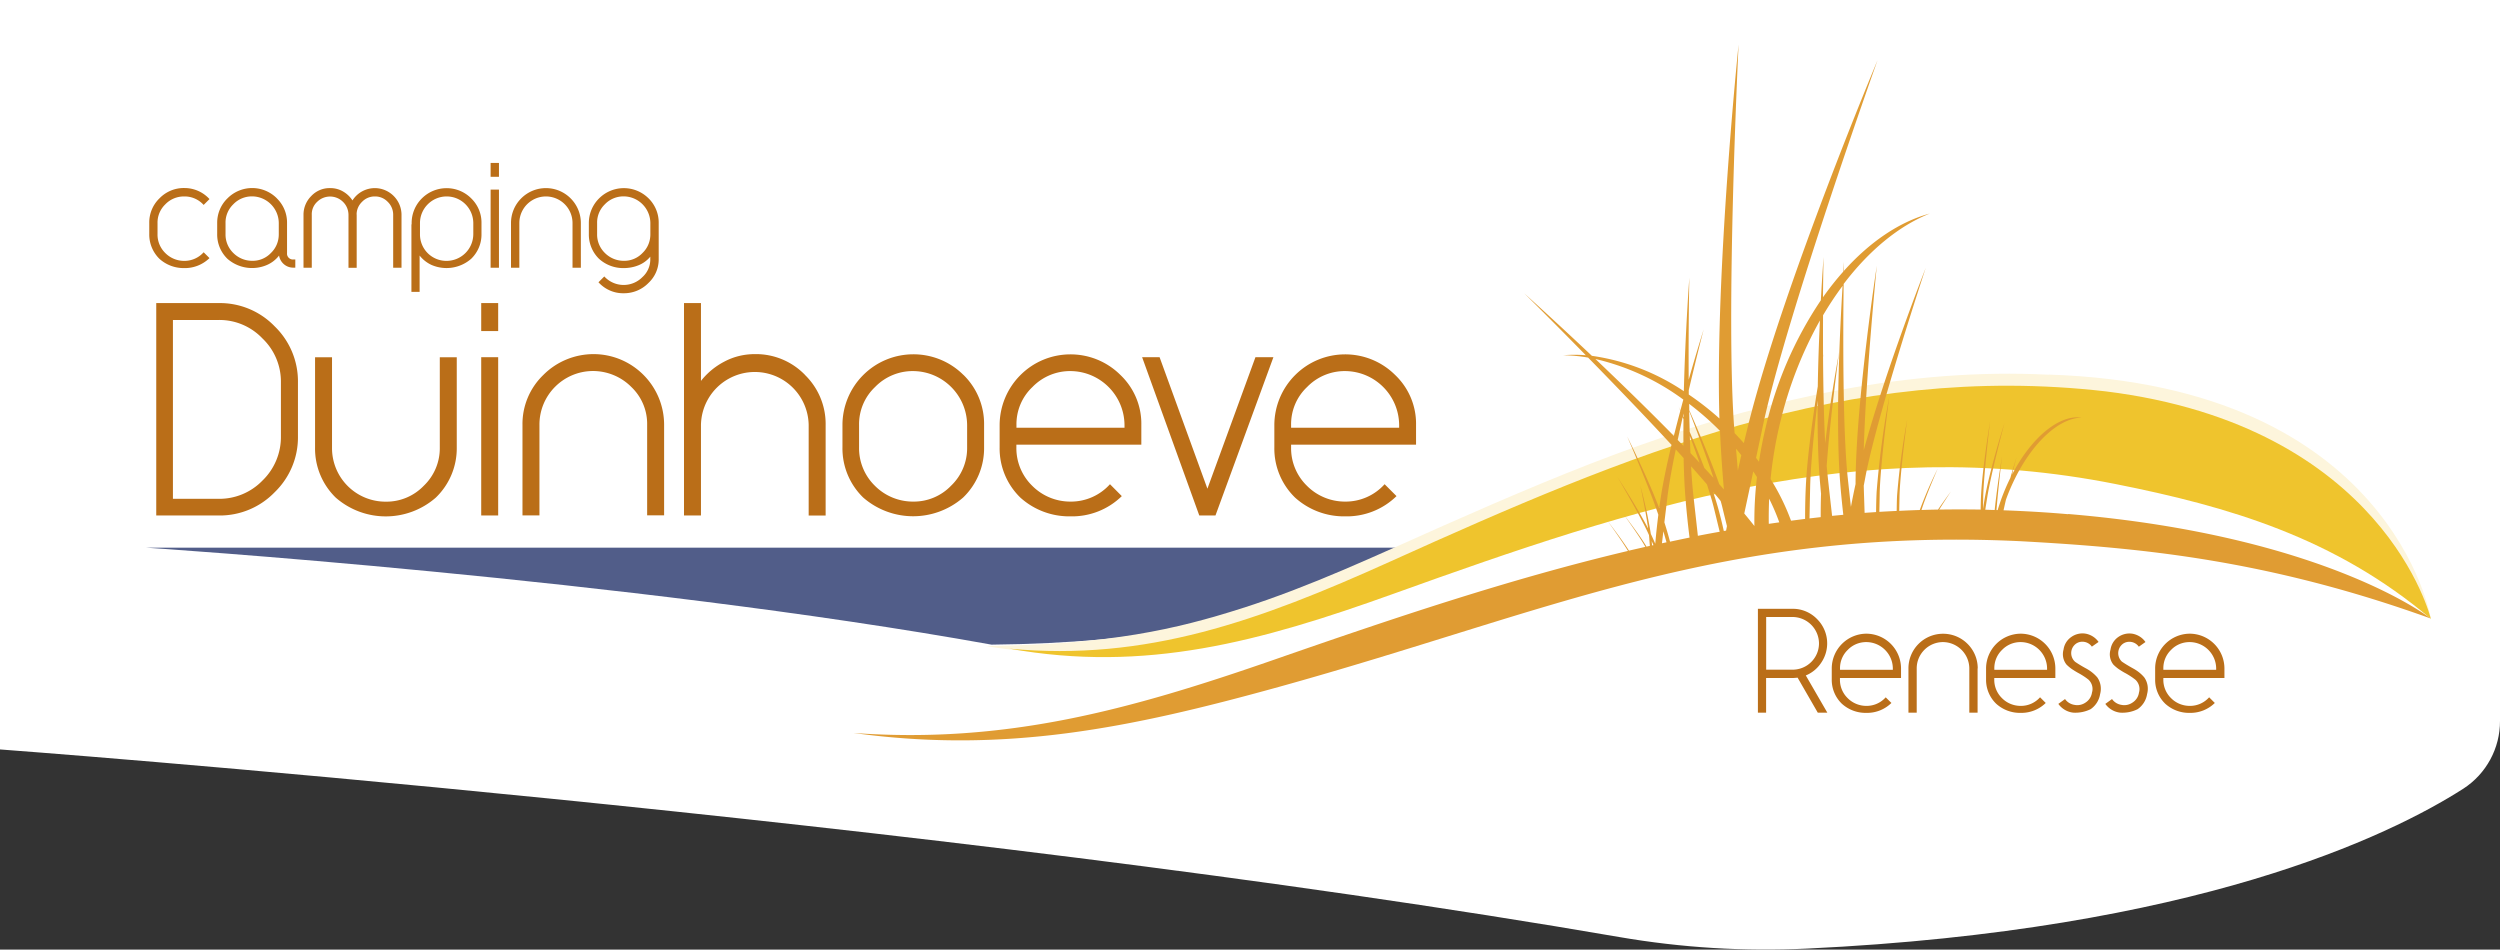 <svg xmlns="http://www.w3.org/2000/svg" id="Layer_1" data-name="Layer 1" viewBox="0 0 350.73 133.22"><rect x="0" y="0" width="350.73" height="133.22" fill="#333333" stroke="none"/><defs><style>.lg-4{fill:#ba6e18}</style></defs><g id="Group_106" data-name="Group 106"><g id="Group_1" data-name="Group 1"><path d="M0 105.14s130.66 9.68 227.18 26.32c8.69 1.5 17.51 2.04 26.32 1.62 54.54-2.59 81.73-15.81 92.08-22.43 3.23-2.09 5.17-5.68 5.15-9.52V0H0z" style="fill:#fff"/><path id="Path_2" d="M20.43 76.83h177.02s-14.08 13.16-58.34 13.61C87.98 81.22 20.43 76.83 20.43 76.83" data-name="Path 2" style="fill:#515d89"/><path id="Path_3" d="M287.41 52.57c-19.57-.99-38.82 3.29-57.16 9.83-9.45 3.37-18.68 7.33-27.85 11.39-9.31 4.13-18.52 8.48-28.24 11.57-9.12 2.9-18.4 5.07-35.82 5.28 15 2.59 30.12-.79 44.12-6.19 9.62-3.71 18.9-8.26 28.36-12.32 9.1-3.9 18.31-7.54 27.76-10.52 18.78-5.94 38.27-8.56 57.9-6.26 15.9 1.87 35.34 8.96 44.55 31.42 0 0-5.41-32.67-53.61-34.22" data-name="Path 3" style="fill:#fdf5dc"/><path id="Path_4" d="M295.36 54.9c-36.26-4.15-66.88 8.78-100.32 23.88-18.47 8.34-34.25 14.03-53.44 12.22 19.1 3.41 35.1-.94 53.93-7.71 34.07-12.25 65.23-22.56 101.28-15.38 15.81 3.15 30.76 7.5 44.22 18.91 0 0-6.52-27.08-45.66-31.92" data-name="Path 4" style="fill:#efc42d"/><path id="Path_5" d="M290.16 72.14c-3.06-.27-6.09-.44-9.08-.55.11-.49.22-.99.34-1.49.37-1.04.81-2.05 1.3-3.04 2.63-5.27 6.32-8.44 9.34-8.47-3.05-.46-6.96 2.59-9.78 7.98.36-1.42.62-2.42.62-2.42s-.38 1.21-.87 2.91q-1.08 2.175-1.77 4.5h-.17c.28-3.46.79-7.59.79-7.59s-.66 3.9-1.04 7.58c-.44-.01-.88-.03-1.32-.04.1-.64.2-1.26.29-1.82.51-3.23 2.42-10.41 2.42-10.41s-1.96 6.18-2.71 10.22c-.12.63-.22 1.27-.32 1.91l.03-1.63c.06-3.28.97-10.69.97-10.69s-1.09 6.44-1.28 10.55c-.03.61-.04 1.23-.05 1.85-1.95-.03-3.88-.03-5.81 0 .85-1.35 1.63-2.53 1.63-2.53s-.86 1.15-1.8 2.53c-.78.01-1.55.03-2.32.06.57-1.87 2.27-5.79 2.27-5.79-.94 1.88-1.78 3.82-2.51 5.79q-1.44.045-2.88.12c.01-.73.03-1.44.04-2.07.07-3.27 1.07-10.69 1.07-10.69-.65 3.49-1.12 7.01-1.41 10.55-.04.73-.05 1.48-.06 2.22-.81.04-1.62.08-2.43.13.02-.95.04-1.86.05-2.67.09-4.17 1.36-13.62 1.36-13.62-.83 4.45-1.43 8.93-1.79 13.44-.05.95-.07 1.92-.08 2.88-.54.04-1.07.07-1.61.11-.04-1.34-.09-2.62-.12-3.82.08-.42.16-.82.23-1.21 1.69-8.88 8.47-29.35 8.47-29.35s-5.7 14.53-8.7 25.6c.27-10.19 1.83-25.88 1.83-25.88s-2.93 19.02-2.98 30.52v.1c-.23 1.06-.45 2.13-.65 3.2-.15-1.34-.29-2.63-.42-3.82-.76-6.88-.68-21.16-.6-27.45 3.57-4.71 7.76-8.16 12.09-9.88-4.23 1.14-8.4 3.96-12.07 8.06.01-.81.02-1.27.02-1.27s-.04.49-.09 1.35a41 41 0 0 0-2.85 3.6c.03-3.37.08-5.64.08-5.64s-.18 2.43-.38 6.07A53.6 53.6 0 0 0 247.7 60c-.38 1.61-.69 3.2-.93 4.78-.13-.18-.27-.36-.41-.54.35-1.62.68-3.18.99-4.65 3.31-15.43 16.05-51.13 16.05-51.13s-13.12 31.28-18.04 50.78c-.24.97-.48 1.95-.71 2.93-.42-.48-.86-.95-1.3-1.41v-.03c-1.33-15.98.56-54.48.56-54.48s-3.3 31.87-2.69 52.46a40 40 0 0 0-4.3-3.36v-.62c1.11-4.72 2.09-8.51 2.09-8.51s-.94 2.97-2.1 7.05c-.05-7.53.09-14.31.09-14.31s-.56 7.5-.77 15.92c-3.87-2.6-8.28-4.3-12.9-4.96-5.38-5.08-9.48-8.76-9.48-8.76s3.76 3.71 8.63 8.68c-1.06-.09-2.13-.09-3.19 0q1.77.015 3.51.33c3.68 3.75 7.95 8.18 11.7 12.24-.61 2.56-1.15 5.07-1.49 7.25l-.24 1.61c-1.72-4.49-4.5-10.05-4.5-10.05s3.04 6.98 4.38 11c-.17 1.37-.32 2.73-.43 4.06-.2-.46-.4-.92-.62-1.37-.37-2.29-.86-4.56-1.48-6.8 0 0 .75 3.54 1.1 6.04-1.55-3.01-4.3-7.22-4.3-7.22s3.27 5.56 4.32 7.92c.03.07.07.15.1.22.01.15.03.3.04.44.02.33.05.69.08 1.07-.16.04-.31.07-.47.11-.05-.09-.1-.18-.16-.27-.99-1.61-3.06-4.28-3.06-4.28s2.16 3.01 2.88 4.27c.06.1.12.2.18.31-.77.18-1.53.35-2.3.53-1.02-1.62-2.95-4.1-2.95-4.1s2.02 2.81 2.81 4.14c-16.46 3.9-32.68 9.36-49.55 15.23-20.5 7.13-37.8 11.85-59.1 10.31 21.2 2.92 38.75-.67 59.63-6.45 37.8-10.47 62.25-22.46 104.14-20.45 16.76.92 34.57 2.57 57.49 10.84 0 0-14.68-11.62-50.86-14.66m-58.37 4.41c-.01-.21-.04-.41-.05-.61.08.18.17.38.25.57zm9.54-16.04c0 .18.01.36.02.53.12 2.54.3 5.11.52 7.65-.21-.24-.43-.49-.65-.73-1.44-4.08-3.45-8.66-4.21-10.38 0-.3 0-.59-.01-.89 1.54 1.17 2.99 2.44 4.34 3.81m-5.15 2.07-.8-.82c.23-1.06.46-2.13.7-3.19.04.09.07.18.11.28-.01 1.25-.02 2.51 0 3.74m-.08-4.16c.03-.12.05-.25.08-.37v.55c-.03-.06-.05-.12-.08-.18m-12.29-8.03c4.46 1.04 8.67 2.98 12.35 5.7-.14.5-.27 1.01-.41 1.52l-.25-.56s.09.22.24.61c-.31 1.15-.61 2.33-.91 3.52-3.68-3.75-7.59-7.54-11.02-10.8m9.35 25.87c.07-.57.13-1.13.2-1.69.14.5.29 1.02.44 1.55-.21.05-.43.09-.65.14m1.14-.24c-.24-.89-.5-1.81-.79-2.7.15-1.25.3-2.46.43-3.55.21-1.77.64-4.13 1.17-6.68.37.41.74.81 1.1 1.21.04 1.9.11 3.72.24 5.38.15 1.92.35 3.87.59 5.78-.91.18-1.82.38-2.73.57m2.68-18.32c.66 1.71 2.23 5.82 3.41 9.37-.42-.46-.85-.93-1.28-1.39-.7-1.82-1.43-3.6-2.06-5.07-.02-.95-.05-1.93-.07-2.9m.09 3.49c.43 1.15.9 2.44 1.36 3.74-.42-.45-.84-.89-1.27-1.35-.04-.77-.06-1.58-.09-2.39m1.13 14c-.22-2-.44-3.94-.63-5.66-.13-1.17-.24-2.57-.32-4.09.79.88 1.53 1.73 2.22 2.53.4 1.24.75 2.38.97 3.28.25 1.01.53 2.18.82 3.37q-1.53.27-3.06.57m3.96-.73c-.11.02-.22.04-.32.06-.25-1.13-.53-2.28-.85-3.4-.19-.67-.42-1.39-.67-2.13.38.46.75.9 1.08 1.32q.12.42.21.78c.2.83.43 1.77.67 2.74zm1.65-8.42c-.09-1.05-.17-2.08-.26-3.07.26.3.5.6.74.91-.16.72-.33 1.44-.48 2.16m2.31 7.76q-.69-.87-1.41-1.74c.43-2 .85-3.98 1.26-5.9.18.26.35.53.52.79-.27 2.28-.39 4.56-.36 6.86m2.02-.3c-.02-1.15 0-2.33.05-3.52a30 30 0 0 1 1.42 3.31zm5.09-.69c-.66.08-1.31.17-1.97.25-.75-2.04-1.71-4-2.87-5.84.26-2.65.71-5.28 1.33-7.87a55.8 55.8 0 0 1 5.59-14.38c-.13 2.79-.25 5.99-.3 9.25-.64 3.94-1.46 9.62-1.67 13.88-.08 1.55-.11 3.15-.11 4.71m2.19-.25-1.57.18c.03-1.56.06-3.07.09-4.4.06-3.02.58-8.05 1.05-12.14-.03 3.73.03 7.43.26 10.56.06.84.14 1.68.22 2.52-.04 1.09-.05 2.19-.05 3.28m1.6-.17c-.23-2.03-.45-4-.64-5.75-.04-.39-.08-.82-.12-1.25.44-6.35 1.74-15.97 1.74-15.97s-1.21 6.5-1.95 12.78c-.19-3.64-.27-8.01-.3-12.12.04-.31.07-.49.07-.49s-.02.13-.07.36c-.01-2.01-.01-3.95 0-5.71.84-1.42 1.75-2.8 2.74-4.13-.37 6-1 18.8-.36 27.33.12 1.59.28 3.2.46 4.79l-1.56.15" data-name="Path 5" style="fill:#e09c33"/><path id="Path_6" d="M24.26 69.98V44.89h6.42c2.32-.03 4.54.91 6.14 2.59a8.37 8.37 0 0 1 2.59 6.17v7.56c.03 2.34-.91 4.59-2.59 6.21a8.4 8.4 0 0 1-6.14 2.56zm14.27-24.2a10.67 10.67 0 0 0-7.84-3.26h-8.77v29.8h8.77c2.95.04 5.79-1.14 7.84-3.26 2.12-2.05 3.31-4.88 3.27-7.84v-7.56a10.73 10.73 0 0 0-3.27-7.88m23.17 4.33v12.67c.03 2.02-.78 3.96-2.24 5.36a7.25 7.25 0 0 1-5.32 2.24 7.507 7.507 0 0 1-7.56-7.46v-12.8H44.2v12.67a9.6 9.6 0 0 0 2.91 7.03c4.02 3.5 10 3.5 14.02 0a9.6 9.6 0 0 0 2.95-7.03V50.12H61.7Zm5.81 22.21h2.38V50.11h-2.38zm0-25.87h2.38v-3.93h-2.38zm25.66 13.17c.01-5.47-4.41-9.92-9.88-9.94-2.66 0-5.21 1.05-7.08 2.94a9.54 9.54 0 0 0-2.91 6.99v12.7h2.38v-12.7c-.02-4.16 3.34-7.54 7.5-7.56 2.02 0 3.96.8 5.38 2.23a7.14 7.14 0 0 1 2.23 5.32v12.7h2.38V59.6Zm19.76-7.03a9.57 9.57 0 0 0-7.03-2.91c-1.48 0-2.93.34-4.24 1.03-1.29.66-2.42 1.59-3.32 2.73V42.52h-2.38v29.8h2.38v-12.7a7.556 7.556 0 0 1 15.11 0v12.7h2.38v-12.7a9.6 9.6 0 0 0-2.91-7.03m22.23 0c-3.9-3.87-10.21-3.84-14.08.06a9.92 9.92 0 0 0-2.88 6.96v3.16a9.6 9.6 0 0 0 2.91 7.03c4.02 3.5 10 3.5 14.02 0a9.6 9.6 0 0 0 2.94-7.03v-3.16a9.6 9.6 0 0 0-2.91-7.03m.53 10.19c.03 2.02-.78 3.96-2.24 5.36a7.25 7.25 0 0 1-5.32 2.24c-2.01.01-3.94-.78-5.36-2.2a7.36 7.36 0 0 1-2.24-5.4v-3.15c-.03-2.01.78-3.94 2.24-5.32a7.35 7.35 0 0 1 5.36-2.24c4.16.04 7.52 3.4 7.56 7.56v3.16Zm20.05 5.15a7.35 7.35 0 0 1-5.54 2.45c-2.01.01-3.94-.78-5.36-2.2a7.36 7.36 0 0 1-2.24-5.4v-.39h17.53v-2.76c.05-2.65-1.02-5.2-2.95-7.03-3.9-3.86-10.19-3.83-14.05.07a9.96 9.96 0 0 0-2.88 6.96v3.16a9.6 9.6 0 0 0 2.91 7.03 10.23 10.23 0 0 0 7.03 2.63c2.68.06 5.28-.96 7.2-2.84l-1.66-1.67Zm-13.13-7.91v-.39c-.03-2.01.78-3.94 2.24-5.32a7.35 7.35 0 0 1 5.36-2.24c4.16.04 7.52 3.4 7.56 7.56v.39h-15.15Zm33.53-9.9-6.74 18.45-6.71-18.45h-2.45l8.02 22.21h2.27l8.13-22.21zm18.13 17.81a7.35 7.35 0 0 1-5.53 2.45c-2.01.01-3.94-.78-5.36-2.2a7.36 7.36 0 0 1-2.24-5.4v-.39h17.53v-2.76c.05-2.65-1.02-5.2-2.95-7.03-3.9-3.86-10.19-3.83-14.05.07a9.96 9.96 0 0 0-2.88 6.96v3.16a9.6 9.6 0 0 0 2.91 7.03 10.23 10.23 0 0 0 7.03 2.63c2.68.06 5.28-.96 7.2-2.84l-1.67-1.67Zm-13.13-7.91v-.39c-.03-2.01.78-3.94 2.24-5.32a7.35 7.35 0 0 1 5.36-2.24c4.16.04 7.52 3.4 7.56 7.56v.39h-15.15Z" class="lg-4" data-name="Path 6"/><path id="Path_7" d="M246.63 99.98h1.14v-4.86h3.71c.14 0 .38-.02.71-.05l2.83 4.91h1.34l-3.02-5.22c.88-.36 1.63-.98 2.15-1.77a4.81 4.81 0 0 0-.57-6.14 4.73 4.73 0 0 0-3.44-1.44h-4.86v14.57Zm1.15-6.02v-7.4h3.71a3.73 3.73 0 0 1 3.7 3.7c0 2.04-1.66 3.69-3.7 3.69h-3.71Zm16.77 3.87c-.69.77-1.67 1.21-2.71 1.2-.98 0-1.92-.38-2.62-1.08a3.58 3.58 0 0 1-1.09-2.64v-.19h8.57v-1.36a4.89 4.89 0 0 0-4.86-4.86 4.89 4.89 0 0 0-4.86 4.86v1.54a4.65 4.65 0 0 0 1.42 3.43c.94.85 2.17 1.31 3.43 1.28 1.31.03 2.58-.47 3.52-1.39l-.82-.81Zm-6.41-3.86v-.2c-.01-.98.38-1.92 1.09-2.6.68-.71 1.63-1.1 2.62-1.09 2.03.02 3.68 1.66 3.7 3.69v.2zm19.32-.2c0-2.68-2.17-4.86-4.86-4.86s-4.86 2.17-4.86 4.86v6.21h1.16v-6.21c0-2.04 1.66-3.69 3.69-3.69 2.03.02 3.67 1.66 3.69 3.69v6.21h1.16v-6.21Zm8.74 4.06c-.69.77-1.67 1.21-2.71 1.2-.98 0-1.93-.38-2.62-1.08a3.58 3.58 0 0 1-1.09-2.64v-.19h8.57v-1.36a4.89 4.89 0 0 0-4.86-4.86 4.89 4.89 0 0 0-4.86 4.86v1.54a4.65 4.65 0 0 0 1.42 3.43c.94.85 2.17 1.31 3.43 1.28 1.31.03 2.58-.47 3.52-1.39l-.82-.82Zm-6.41-3.86v-.2c-.01-.98.38-1.92 1.09-2.6.69-.71 1.63-1.1 2.62-1.09 2.03.02 3.67 1.66 3.69 3.69v.2zm8.98 4.78.94-.68c.31.45.8.74 1.33.82.55.11 1.12-.02 1.58-.35.47-.31.79-.82.87-1.38.2-.64 0-1.34-.48-1.8a8 8 0 0 0-.74-.53c-.26-.17-.54-.33-.82-.48-.28-.16-.55-.33-.82-.51a6 6 0 0 1-.71-.6c-.48-.59-.63-1.39-.42-2.12.1-.71.49-1.34 1.08-1.75a2.7 2.7 0 0 1 2.03-.47c.73.14 1.38.55 1.8 1.16l-.94.66a1.6 1.6 0 0 0-1.06-.67c-.41-.07-.83.02-1.17.26a1.63 1.63 0 0 0-.1 2.55c.46.31.98.63 1.56.94.58.32 1.1.73 1.53 1.23.48.68.62 1.54.4 2.34-.13.86-.62 1.63-1.33 2.12-.75.37-1.59.54-2.43.49-.85-.09-1.61-.54-2.1-1.23m6.59 0 .94-.68c.31.45.8.74 1.33.82.55.11 1.12-.02 1.58-.35.47-.31.79-.81.87-1.37.19-.64 0-1.34-.49-1.8a8 8 0 0 0-.74-.53c-.26-.17-.53-.33-.82-.48-.28-.16-.55-.33-.82-.51a6 6 0 0 1-.71-.6c-.48-.59-.63-1.39-.41-2.12.1-.71.49-1.34 1.07-1.75a2.72 2.72 0 0 1 2.03-.47c.73.14 1.38.55 1.8 1.16l-.93.66a1.6 1.6 0 0 0-1.06-.67c-.41-.07-.83.02-1.17.26a1.63 1.63 0 0 0-.34 2.28c.07.1.15.19.25.26.46.31.98.62 1.56.94s1.1.73 1.52 1.23c.48.68.62 1.54.4 2.34a3.15 3.15 0 0 1-1.33 2.12c-.75.38-1.59.54-2.43.49-.85-.09-1.61-.54-2.1-1.23m14.56-.92c-.69.77-1.67 1.21-2.71 1.2-.98 0-1.93-.38-2.62-1.08a3.58 3.58 0 0 1-1.09-2.64v-.19h8.57v-1.36a4.89 4.89 0 0 0-4.86-4.86 4.89 4.89 0 0 0-4.86 4.86v1.54a4.65 4.65 0 0 0 1.42 3.43c.94.85 2.17 1.31 3.43 1.28 1.31.03 2.58-.47 3.52-1.39l-.81-.81Zm-6.42-3.86v-.2c-.01-.98.38-1.92 1.09-2.6.68-.71 1.63-1.1 2.62-1.09 2.03.02 3.68 1.66 3.7 3.69v.2z" class="lg-4" data-name="Path 7"/><path id="Path_8" d="M28.57 35.39c-.69.78-1.69 1.22-2.73 1.21-.99 0-1.94-.39-2.64-1.09-.72-.7-1.12-1.66-1.1-2.66v-1.56c-.02-.99.38-1.94 1.1-2.63.69-.72 1.65-1.11 2.64-1.1 1.04-.02 2.04.42 2.73 1.19l.82-.82c-.91-1-2.2-1.56-3.55-1.55-1.31-.02-2.56.51-3.47 1.45-.93.9-1.45 2.15-1.43 3.45v1.56c-.02 1.3.5 2.56 1.43 3.47.95.86 2.19 1.32 3.47 1.3 1.32.03 2.6-.48 3.55-1.4l-.83-.83Zm10.27-7.57a4.88 4.88 0 0 0-6.9-.02l-.03.03c-.93.9-1.45 2.15-1.44 3.45v1.56c-.02 1.3.5 2.56 1.44 3.47a5.26 5.26 0 0 0 5.57.85c.66-.29 1.23-.74 1.67-1.31.16.99 1.02 1.72 2.03 1.7h.25V36.4h-.23a.83.83 0 0 1-.93-.71c-.01-.08 0-.16 0-.23v-4.17c.02-1.3-.5-2.56-1.44-3.47m.28 5.03c.01 1-.38 1.95-1.1 2.64-.68.72-1.64 1.12-2.63 1.1-.99 0-1.94-.39-2.64-1.09-.72-.7-1.12-1.66-1.1-2.66v-1.56c-.02-.99.38-1.94 1.1-2.63.69-.72 1.65-1.11 2.64-1.1a3.77 3.77 0 0 1 3.73 3.73v1.55Zm10.92-2.77c0-.67.29-1.31.77-1.77.47-.49 1.12-.76 1.8-.75.67-.01 1.32.26 1.79.75.48.46.76 1.1.77 1.77v7.48h1.17v-7.41c0-2.06-1.66-3.74-3.73-3.76-1.28 0-2.47.65-3.15 1.73-.34-.52-.79-.95-1.33-1.26-.55-.32-1.18-.48-1.82-.47-1-.02-1.96.39-2.64 1.12-.7.7-1.09 1.65-1.08 2.64v7.41h1.16v-7.41c-.03-.68.24-1.35.74-1.82a2.577 2.577 0 0 1 3.65 0c.49.48.76 1.14.76 1.83v7.41h1.15v-7.48Zm16.07-2.26c-1.92-1.91-5.02-1.89-6.93.03-.91.91-1.42 2.15-1.42 3.44v.19h-.03v9.47h1.15v-5.1c.44.56 1.01 1.01 1.65 1.31 1.87.82 4.04.49 5.58-.85.94-.91 1.47-2.16 1.45-3.47v-1.55c.02-1.31-.51-2.56-1.45-3.47m.3 5.03a3.764 3.764 0 0 1-3.75 3.75 3.705 3.705 0 0 1-3.73-3.67V31.3c0-2.06 1.68-3.74 3.74-3.74s3.73 1.67 3.74 3.74v1.56Zm2.43 4.71H70V26.6h-1.17zm0-12.76H70v-1.94h-1.17zm12.66 6.49c0-2.71-2.2-4.9-4.9-4.9s-4.9 2.19-4.9 4.9v6.27h1.17v-6.27a3.73 3.73 0 0 1 7.46 0v6.27h1.17zm9.49-3.47a4.913 4.913 0 0 0-6.95.03 4.86 4.86 0 0 0-1.42 3.43v1.56c-.02 1.3.5 2.56 1.43 3.47a5.04 5.04 0 0 0 3.46 1.3c.72 0 1.43-.13 2.09-.4.64-.26 1.2-.67 1.64-1.2v.39c0 .94-.4 1.84-1.1 2.47a3.69 3.69 0 0 1-5.23.04c-.04-.04-.08-.08-.12-.13l-.82.82c.91 1 2.2 1.57 3.55 1.54 1.31.01 2.56-.51 3.47-1.45.91-.85 1.43-2.04 1.43-3.29v-5.11c.02-1.3-.5-2.56-1.43-3.47m.26 5.03c.01 1-.38 1.95-1.1 2.64-.68.72-1.64 1.12-2.63 1.1-.99 0-1.94-.39-2.64-1.09-.72-.7-1.12-1.66-1.1-2.66v-1.56c-.02-.99.38-1.94 1.1-2.63.69-.72 1.65-1.11 2.64-1.1a3.77 3.77 0 0 1 3.73 3.73v1.56Z" class="lg-4" data-name="Path 8"/></g></g></svg>